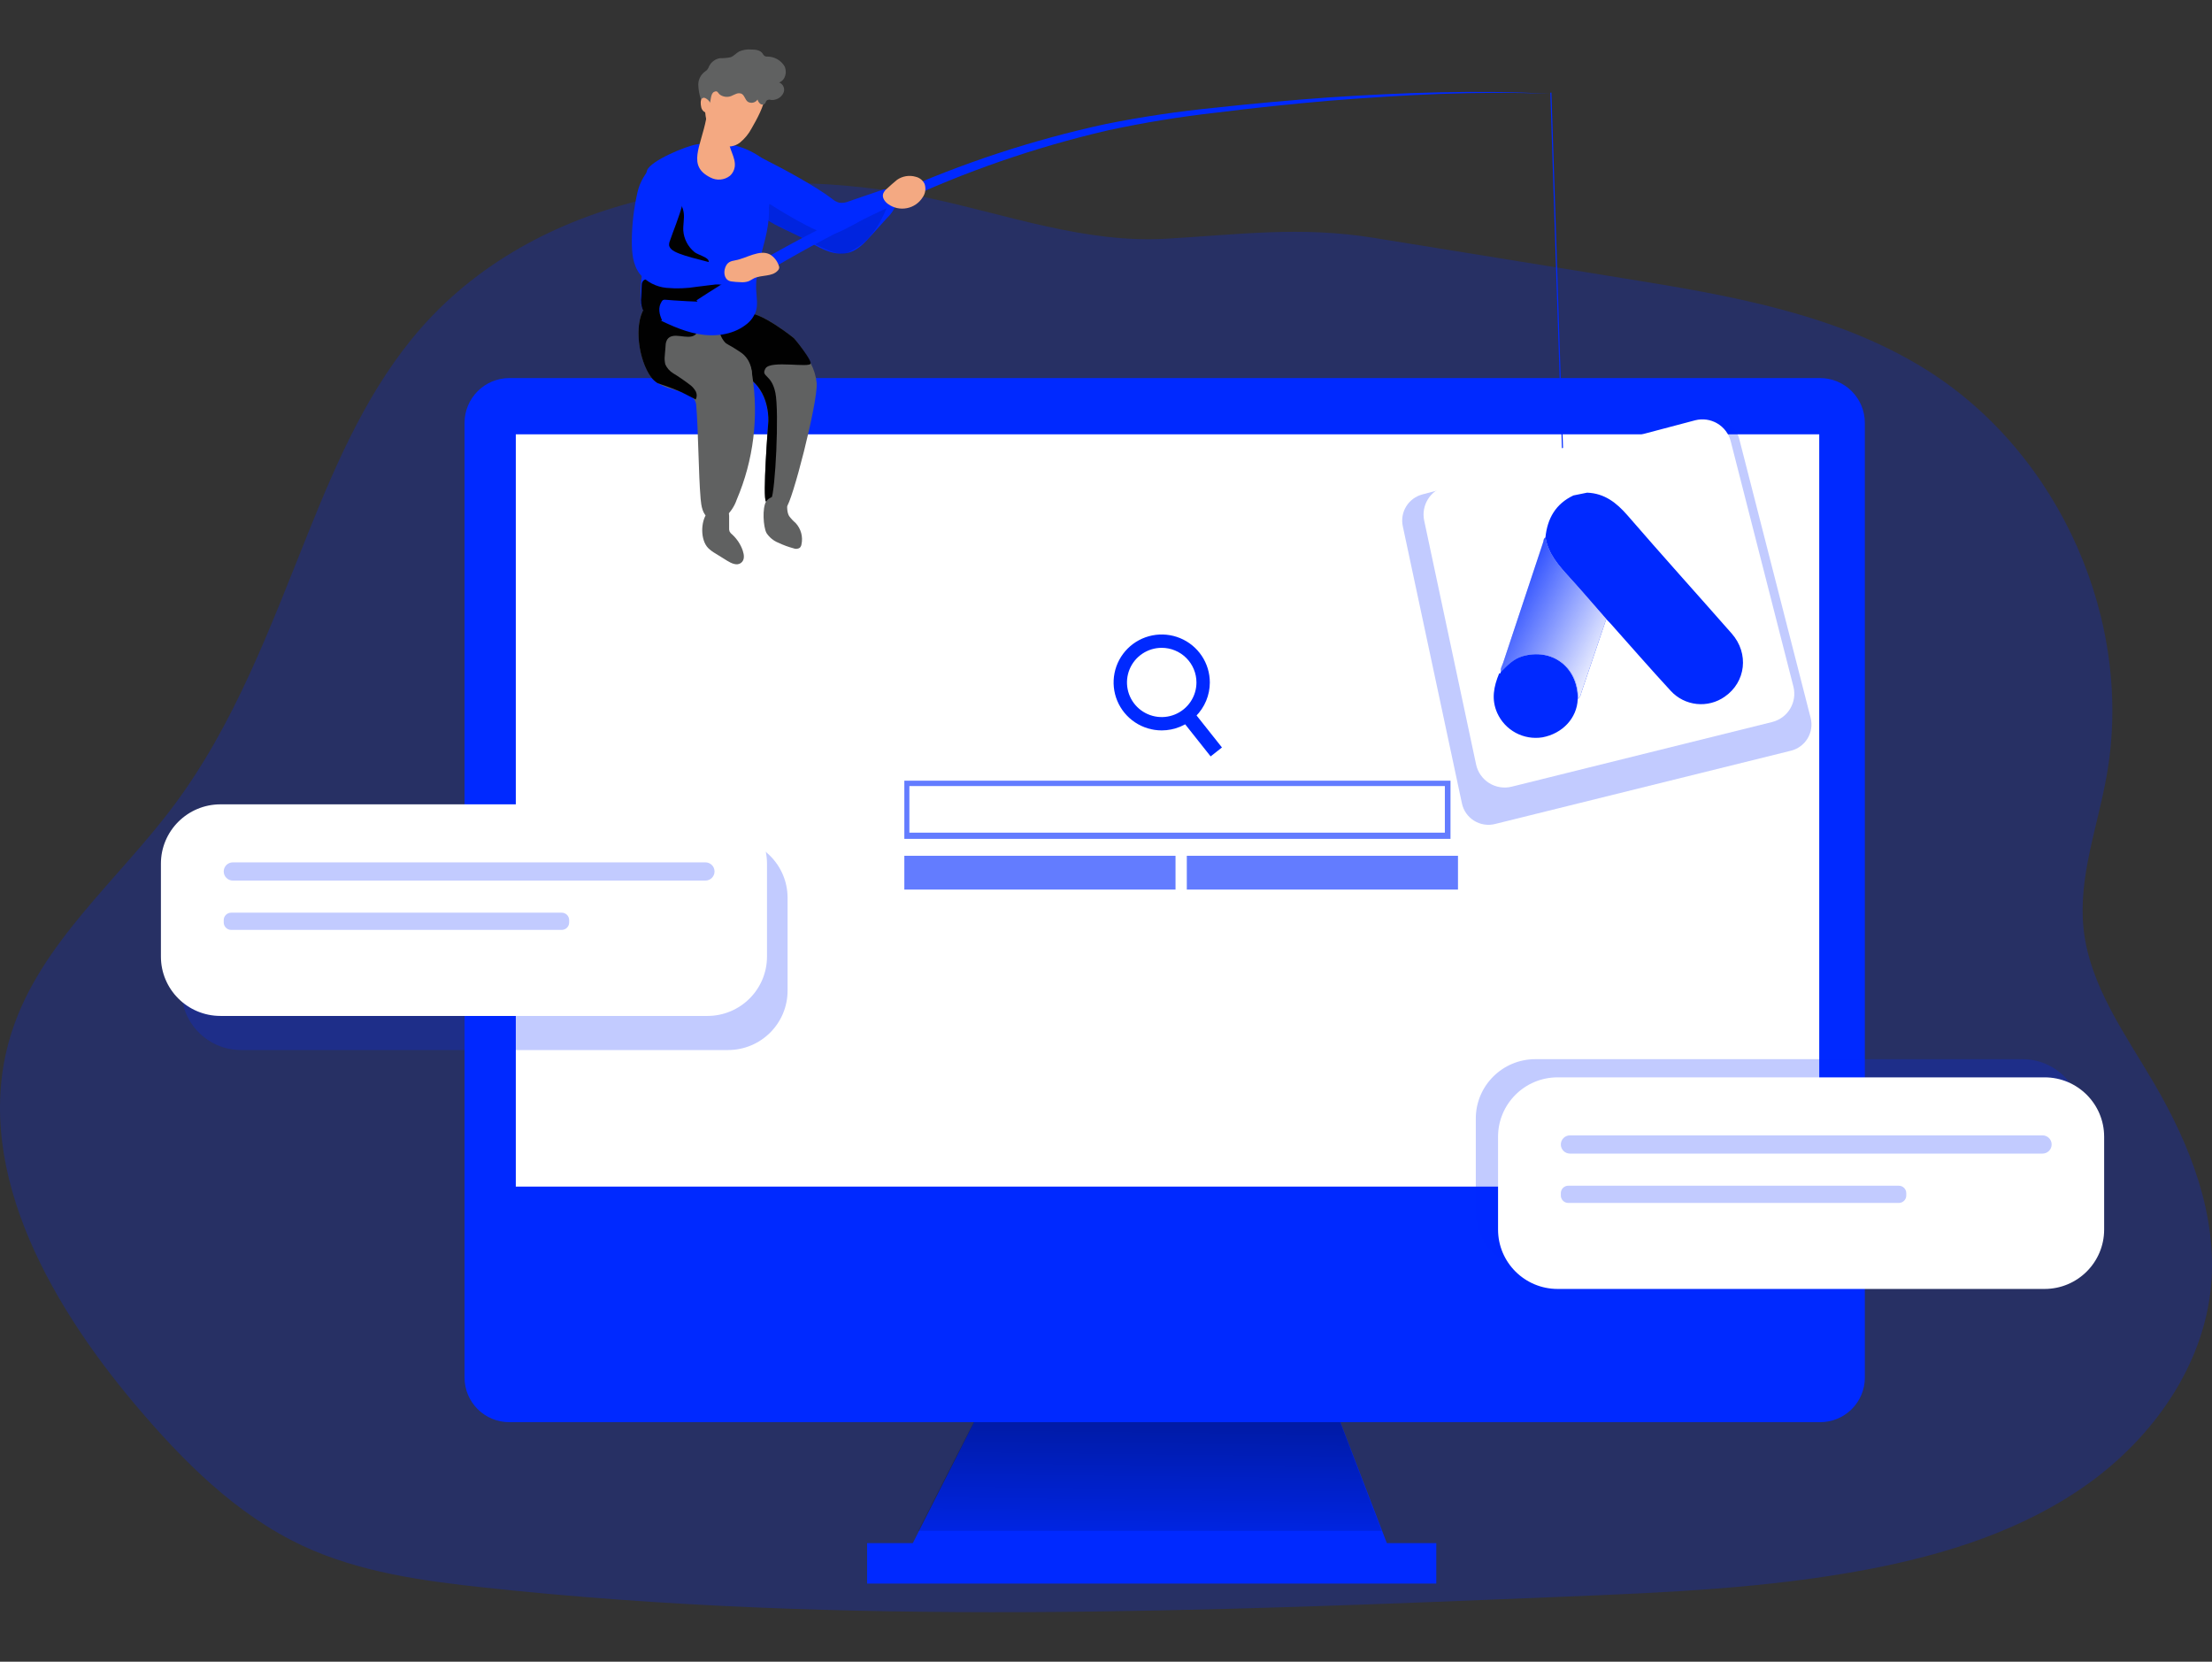 <?xml version="1.0" encoding="UTF-8"?> <svg xmlns="http://www.w3.org/2000/svg" width="932" height="700" viewBox="0 0 932 700" fill="none"><rect x="0" y="0" width="932" height="700" fill="#333333" stroke="none"/> <g clip-path="url(#clip0)"> <path opacity="0.24" d="M392.174 83.586C316.49 67.433 228.754 80.028 177.61 137.92C155.724 162.783 142.168 193.807 129.816 224.546C113.867 264.253 98.861 305.051 73.213 339.361C49.727 370.821 17.199 397.102 5.052 434.37C-12.826 489.262 19.648 547.508 56.95 591.687C76.962 615.378 99.436 638.033 127.573 651.187C151.511 662.351 178.184 665.977 204.447 668.798C355.337 685.019 507.636 678.817 659.279 672.601C701.929 670.856 744.771 669.084 786.723 661.151C819.785 654.894 852.737 644.508 880.026 624.865C907.315 605.223 928.435 575.275 931.581 541.879C934.399 511.89 922.84 482.392 907.643 456.425C895.496 435.678 880.518 415.3 877.906 391.432C875.553 369.922 883.623 348.834 887.481 327.542C899.463 262.236 868.084 191.136 811.687 155.79C773.728 131.99 728.11 124.343 683.832 117.187L578.861 100.202C547.742 95.172 521.958 98.839 491.249 100.57C457.504 102.52 424.77 90.606 392.174 83.586Z" fill="#0029FF"></path> <path d="M586.282 655.127H382.031L417.678 584.776H559.253L586.282 655.127Z" fill="#0029FF"></path> <path d="M582.16 644.876H386.828L417.674 584.776H559.249L582.16 644.876Z" fill="url(#paint0_linear)"></path> <path d="M605.159 650.042H365.344V667.081H605.159V650.042Z" fill="#0029FF"></path> <path d="M785.725 178.078V580.36C785.722 582.826 785.23 585.268 784.278 587.545C783.326 589.822 781.933 591.889 780.179 593.629C778.424 595.369 776.342 596.747 774.052 597.683C771.763 598.62 769.31 599.098 766.835 599.089H214.584C212.112 599.093 209.664 598.611 207.379 597.672C205.094 596.732 203.017 595.354 201.267 593.615C199.516 591.876 198.127 589.81 197.178 587.536C196.228 585.261 195.738 582.823 195.734 580.36V178.078C195.742 173.087 197.734 168.303 201.275 164.775C204.816 161.246 209.617 159.26 214.625 159.253H766.835C771.843 159.26 776.643 161.246 780.184 164.775C783.725 168.303 785.718 173.087 785.725 178.078Z" fill="#0029FF"></path> <path d="M785.725 178.078V514.481H195.734V178.078C195.742 173.087 197.734 168.303 201.275 164.775C204.816 161.246 209.617 159.26 214.625 159.253H766.835C771.843 159.26 776.643 161.246 780.184 164.775C783.725 168.303 785.718 173.087 785.725 178.078Z" fill="url(#paint1_linear)"></path> <path d="M766.515 182.957H217.328V499.854H766.515V182.957Z" fill="white"></path> <path opacity="0.24" d="M599.319 208.27L718.816 176.659C720.273 176.274 721.792 176.181 723.285 176.384C724.779 176.587 726.217 177.083 727.517 177.844C728.817 178.604 729.953 179.614 730.859 180.815C731.765 182.015 732.423 183.383 732.796 184.838L762.889 302.393C763.259 303.847 763.338 305.359 763.12 306.843C762.903 308.327 762.393 309.754 761.62 311.041C760.847 312.328 759.826 313.45 758.617 314.342C757.407 315.235 756.033 315.881 754.572 316.242L629.945 347.103C628.459 347.48 626.913 347.555 625.397 347.323C623.882 347.091 622.429 346.557 621.125 345.753C619.822 344.949 618.694 343.891 617.81 342.643C616.926 341.395 616.303 339.982 615.979 338.488L591.043 221.629C590.438 218.769 590.959 215.787 592.5 213.3C594.04 210.813 596.482 209.012 599.319 208.27Z" fill="#0029FF"></path> <path opacity="0.24" d="M306.736 353.196H101.569C87.707 353.196 76.469 364.395 76.469 378.209V417.317C76.469 431.132 87.707 442.33 101.569 442.33H306.736C320.599 442.33 331.837 431.132 331.837 417.317V378.209C331.837 364.395 320.599 353.196 306.736 353.196Z" fill="#0029FF"></path> <path opacity="0.24" d="M852.08 446.175H646.913C633.05 446.175 621.812 457.374 621.812 471.188V510.296C621.812 524.11 633.05 535.309 646.913 535.309H852.08C865.943 535.309 877.181 524.11 877.181 510.296V471.188C877.181 457.374 865.943 446.175 852.08 446.175Z" fill="#0029FF"></path> <path d="M344.117 161.447C344.514 169.925 333.64 212.114 331.273 213.681C329.303 215.044 325.802 213.232 323.723 212.005C323.326 211.718 323.039 211.5 322.765 211.323C321.178 210.151 323.723 177.736 323.723 177.736C323.723 177.736 324.516 166.736 316.787 160.329C308.17 153.2 298.294 146.616 299.005 141.573C299.005 140.836 311.193 134.035 311.754 133.394C316.103 128.228 328.934 138.287 334.118 142.104C334.21 142.166 334.306 142.221 334.406 142.268C334.416 142.303 334.416 142.341 334.406 142.377C334.515 142.499 334.679 142.718 334.966 143.004C335.363 143.508 335.979 144.231 336.663 145.076C338.489 147.591 340.126 150.238 341.56 152.995C342.954 155.62 343.823 158.491 344.117 161.447Z" fill="#606161"></path> <path d="M341.588 153.023C341.588 155.217 324.626 151.564 322.533 155.217C320.44 158.871 325.078 157.412 326.705 165.495C328.333 173.579 326.705 207.002 324.9 210.478C324.626 211.048 324.223 211.548 323.723 211.937C323.327 211.65 323.039 211.432 322.766 211.255C321.179 210.083 323.723 177.668 323.723 177.668C323.723 177.668 324.517 166.668 316.788 160.261C316.788 160.261 317.978 152.955 312.616 148.797C308.368 145.826 303.775 143.377 298.938 141.505C299.553 141.273 315.968 131.54 317.322 132.222C317.486 132.331 321.972 132.699 334.393 142.336C334.502 142.459 334.666 142.677 334.954 142.963C335.35 143.467 335.966 144.19 336.65 145.035C338.77 147.857 341.588 151.742 341.588 153.023Z" fill="url(#paint2_linear)"></path> <path d="M310.409 210.492C309.532 213.04 308.065 215.347 306.128 217.226C304.049 218.971 300.889 219.693 298.632 218.289C295.978 216.667 295.472 213.177 295.198 210.11C294.296 199.546 294.241 181.185 293.338 170.58C293.243 169.394 292.7 168.289 291.82 167.486H291.751C290.402 166.455 288.878 165.675 287.251 165.182C284.037 164.119 280.029 163.274 277.047 161.311C275.984 160.649 275.056 159.794 274.311 158.789C269.017 151.537 267.034 136.816 271.438 129.796C272.024 128.731 272.856 127.819 273.864 127.137C274.872 126.455 276.029 126.02 277.238 125.87C284.912 124.916 298.714 129.959 301.928 136.775C302.941 139.024 303.392 141.505 304.856 143.468C307.4 146.998 312.42 148.075 314.896 151.646C316.027 153.532 316.719 155.647 316.92 157.835C319.741 175.649 317.485 193.894 310.409 210.492Z" fill="#606161"></path> <path d="M293.229 165.045C293.464 165.56 293.575 166.123 293.554 166.689C293.532 167.254 293.379 167.807 293.106 168.303C292.654 168.071 292.271 167.799 291.82 167.567H291.751C290.288 166.79 288.769 165.999 287.251 165.263C285.104 164.309 282.847 163.41 280.603 162.633C279.413 162.237 278.223 161.842 277.047 161.392C275.984 160.731 275.056 159.875 274.311 158.87C269.017 151.619 267.034 136.897 271.438 129.877C275.72 130.163 279.892 132.126 283.749 133.966C286.061 135.098 288.373 136.161 290.589 137.456C292.052 138.287 295.034 139.528 292.723 141.164C289.577 143.345 283.544 139.473 281.123 143.017C280.672 143.821 280.437 144.727 280.439 145.648C280.33 147.011 280.22 148.374 280.097 149.806C279.947 151.045 280.026 152.302 280.33 153.513C281.018 155.05 282.158 156.343 283.599 157.221C286.21 158.823 288.73 160.565 291.15 162.442C292.007 163.166 292.713 164.05 293.229 165.045Z" fill="url(#paint3_linear)"></path> <path d="M486.21 569.073C493.402 569.073 499.232 563.263 499.232 556.096C499.232 548.929 493.402 543.119 486.21 543.119C479.018 543.119 473.188 548.929 473.188 556.096C473.188 563.263 479.018 569.073 486.21 569.073Z" fill="url(#paint4_linear)"></path> <path opacity="0.61" d="M611.148 328.865H381.031V353.374H611.148V328.865Z" fill="#0029FF"></path> <path d="M608.773 331.128H383.156V350.757H608.773V331.128Z" fill="white"></path> <path opacity="0.61" d="M495.29 360.503H381.031V374.734H495.29V360.503Z" fill="#0029FF"></path> <path opacity="0.61" d="M614.305 360.503H500.047V374.734H614.305V360.503Z" fill="#0029FF"></path> <path d="M608.925 204.904L714.252 177.042C717.402 176.241 720.742 176.715 723.543 178.359C726.344 180.004 728.378 182.686 729.202 185.82L755.643 289.28C756.431 292.429 755.934 295.76 754.263 298.545C752.591 301.329 749.881 303.341 746.725 304.138L636.885 331.401C635.29 331.787 633.633 331.852 632.012 331.591C630.392 331.33 628.84 330.749 627.448 329.881C626.056 329.014 624.853 327.877 623.908 326.54C622.963 325.202 622.297 323.689 621.947 322.091L600.062 219.285C599.412 216.212 599.969 213.009 601.618 210.334C603.267 207.659 605.882 205.715 608.925 204.904Z" fill="white"></path> <path d="M668.72 207.534C676.024 207.82 681.031 211.719 685.709 217.076C700.194 233.829 715.036 250.268 729.658 266.898C737.031 275.281 735.595 287.345 726.676 293.492C723.246 295.901 719.054 296.985 714.881 296.541C710.708 296.097 706.84 294.156 703.997 291.079C695.366 281.742 687.022 272.132 678.555 262.645C677.967 261.991 677.324 261.377 676.708 260.737C671.606 254.943 666.599 249.068 661.402 243.37C656.833 238.354 652.264 233.406 651.156 226.359C651.963 218.398 655.465 212.237 662.947 208.706L668.72 207.534Z" fill="#0029FF"></path> <path d="M651.232 226.372C652.34 233.419 656.908 238.367 661.477 243.384C666.675 249.082 671.681 254.957 676.783 260.75L666.278 291.747C666.101 292.77 665.625 293.718 664.91 294.473C664.91 294.023 664.91 293.587 664.91 293.11C664.308 280.515 653.858 272.936 641.78 276.303C637.826 277.407 635.186 280.283 632.451 283.023C632.04 281.66 632.916 280.474 633.312 279.261C638.948 262.177 644.611 245.115 650.301 228.076C650.356 227.503 650.425 226.713 651.232 226.372Z" fill="#0029FF"></path> <path d="M651.232 226.372C652.34 233.419 656.908 238.367 661.477 243.384C666.675 249.082 671.681 254.957 676.783 260.75L666.278 291.747C666.101 292.77 665.625 293.718 664.91 294.473C664.91 294.023 664.91 293.587 664.91 293.11C664.308 280.515 653.858 272.936 641.78 276.303C637.826 277.407 635.186 280.283 632.451 283.023C632.04 281.66 632.916 280.474 633.312 279.261C638.948 262.177 644.611 245.115 650.301 228.076C650.356 227.503 650.425 226.713 651.232 226.372Z" fill="url(#paint5_linear)"></path> <path d="M632.298 283.105C635.034 280.379 637.674 277.489 641.627 276.385C653.706 273.018 664.156 280.597 664.758 293.192C664.758 293.642 664.758 294.078 664.758 294.555C664.443 302.488 658.343 309.045 649.848 310.613C645.996 311.219 642.052 310.546 638.621 308.699C635.19 306.852 632.464 303.932 630.862 300.389C628.263 294.623 629.371 289.171 631.642 283.705C632.08 283.705 632.367 283.609 632.271 283.091L632.298 283.105Z" fill="#0029FF"></path> <path d="M658.1 188.805L653.203 39.094L653.668 38.972L658.565 188.683L658.1 188.805Z" fill="#0029FF"></path> <path d="M322.506 67.324C330.18 71.182 343.653 78.461 350.493 83.681C351.394 84.481 352.465 85.068 353.625 85.399C355.023 85.564 356.441 85.352 357.729 84.785L370.751 80.328C371.989 79.773 373.361 79.584 374.704 79.783C377.057 80.355 378.179 83.259 377.672 85.617C376.944 87.936 375.629 90.029 373.856 91.697L367.017 99.275C364.445 102.152 361.682 105.15 358.002 106.323C352.449 108.081 346.567 105.219 341.588 102.233C332.314 96.549 319.593 93.523 314.23 83.831C312.603 80.901 312.548 70.964 315.598 67.965C318.84 64.598 319.237 65.688 322.506 67.324Z" fill="#0029FF"></path> <path d="M323.359 92.964L324.153 85.849C324.153 85.849 345.314 99.48 350.334 98.757C355.354 98.035 374.231 85.985 374.231 85.985C374.231 85.985 369.648 99.289 361.455 104.033C353.261 108.776 356.954 109.567 323.359 92.964Z" fill="url(#paint6_linear)"></path> <path d="M269.865 125.747C269.742 127.471 270.157 129.19 271.055 130.668C271.978 131.705 273.123 132.52 274.406 133.054C280.685 136.189 287.059 139.365 293.967 140.673C300.875 141.982 308.48 141.164 314.075 136.938C316.102 135.507 317.64 133.489 318.479 131.159C319.368 128.324 318.766 125.257 318.616 122.285C318.233 114.87 320.709 107.659 322.446 100.475C324.183 93.291 325.086 85.344 321.803 78.665C319.218 73.431 324.785 69.028 319.888 65.825C313.049 61.313 304.841 59.132 293.584 60.808C289.207 61.463 274.27 67.624 272.655 71.713C271.041 75.803 275.761 80.001 275.2 84.377C273.49 97.94 269.865 112.075 269.865 125.747Z" fill="#0029FF"></path> <path d="M292.56 106.146C291.221 105.037 290.118 103.672 289.317 102.132C288.516 100.591 288.033 98.906 287.896 97.177C287.759 94.723 288.388 92.256 288.101 89.816C287.8 87.28 286.526 84.96 284.544 83.341C284.354 83.135 284.119 82.975 283.857 82.875C283.595 82.775 283.313 82.737 283.033 82.763C282.754 82.789 282.484 82.88 282.246 83.028C282.007 83.175 281.806 83.376 281.658 83.614C277.254 87.826 276.597 94.519 276.351 100.612C276.241 103.515 276.241 106.705 278.129 108.927C279.784 110.889 282.506 111.557 285.051 111.898C287.595 112.239 295.993 113.452 297.922 111.489C300.699 108.736 294.393 107.7 292.56 106.146Z" fill="url(#paint7_linear)"></path> <path d="M278.806 126.988C278.945 126.744 279.143 126.538 279.38 126.388C279.727 126.249 280.107 126.211 280.475 126.279C282.622 126.497 296.643 127.41 297.204 127.029C297.765 126.647 309.35 121.385 309.077 120.772C308.803 120.159 289.256 118.55 288.559 118.4C286.192 117.855 283.087 121.685 280.94 120.568C279.073 119.421 277.104 118.449 275.058 117.664C273.403 117.173 271.146 117.364 270.571 119.027C270.457 119.403 270.397 119.793 270.393 120.186L270.161 125.093C269.91 126.906 270.141 128.754 270.831 130.45C271.967 132.645 274.442 133.749 276.74 134.689C277.427 135.04 278.213 135.15 278.97 135.003C277.794 132.372 277.11 129.619 278.806 126.988Z" fill="url(#paint8_linear)"></path> <path d="M293.453 126.511C319.838 109.308 347.605 94.308 376.469 81.664C405.179 68.764 435.167 58.9 465.942 52.234C481.355 49.149 496.913 46.838 512.559 45.31C528.162 43.611 543.788 42.197 559.436 41.071C590.733 39.026 622.139 37.813 653.464 39.53C622.126 38.276 590.76 39.967 559.545 42.475C543.933 43.82 528.353 45.464 512.805 47.409C497.275 49.143 481.844 51.663 466.571 54.961C436.132 62.046 406.524 72.299 378.234 85.549C349.847 98.493 322.579 113.748 296.709 131.159L293.453 126.511Z" fill="#0029FF"></path> <path d="M293.453 126.51C319.921 109.199 349.044 95.159 377.851 82.55C406.301 69.668 436.04 59.826 466.571 53.188C481.852 50.139 497.279 47.865 512.792 46.373C528.385 44.669 544.034 42.829 559.682 41.697C590.966 39.666 622.18 37.812 653.505 39.53C622.167 38.276 590.801 39.966 559.587 42.474C543.975 43.819 528.394 45.464 512.846 47.409C497.303 49.141 481.857 51.662 466.571 54.96C436.132 62.046 406.524 72.298 378.234 85.549C349.847 98.493 322.579 113.748 296.709 131.158L293.453 126.51Z" fill="url(#paint9_linear)"></path> <path d="M320.683 197.229C320.547 199.614 320.437 202.232 321.873 204.14C325.662 201.891 326.798 197.025 327.277 192.663C328.228 184.038 327.989 175.324 326.565 166.763C326.408 165.381 326.005 164.038 325.375 162.797C324.155 161.025 322.431 159.657 320.423 158.871C319.224 158.214 317.88 157.863 316.511 157.849C315.827 157.857 315.163 158.078 314.611 158.482C314.059 158.885 313.647 159.45 313.434 160.098C313.303 160.933 313.392 161.788 313.694 162.579C314.328 165.475 315.32 168.282 316.648 170.935C318.002 173.06 319.004 175.389 319.616 177.832C321.007 184.2 321.367 190.748 320.683 197.229Z" fill="url(#paint10_linear)"></path> <path d="M269.024 165.741C271.76 167.908 275.481 168.576 279.01 168.822C280.378 168.903 281.609 168.944 282.908 168.999C284.731 169.075 286.458 169.828 287.752 171.109C289.045 172.391 289.811 174.108 289.898 175.923C289.989 178.65 290.039 181.335 290.049 183.979C290.049 190.427 289.83 197.161 292.661 202.94C293.263 204.14 294.221 205.435 295.561 205.448C296.288 205.412 296.981 205.133 297.531 204.658C299.259 203.214 300.457 201.238 300.937 199.042C301.401 196.861 301.594 194.631 301.511 192.403C301.511 183.87 300.759 175.16 297.408 167.309C297.024 166.409 296.567 165.543 296.04 164.719C293.855 161.565 290.541 159.366 286.779 158.571C283.053 157.789 279.227 157.591 275.44 157.985C273.634 158.094 271.842 158.244 269.968 158.339C268.956 158.339 265.181 157.821 264.497 158.339C263.17 159.58 267.944 164.923 269.024 165.741Z" fill="url(#paint11_linear)"></path> <path d="M298.316 230.803C299.256 231.723 300.314 232.516 301.463 233.161L306.387 236.214C308.165 237.318 310.491 238.395 312.173 237.155C313.856 235.914 313.541 233.76 312.966 231.988C312.08 229.379 310.546 227.034 308.507 225.173C308.068 224.84 307.7 224.423 307.427 223.946C307.23 223.439 307.155 222.893 307.208 222.351V217.308C307.208 212.182 300.149 213.109 297.92 216.135C295.17 219.816 295.088 227.395 298.316 230.803Z" fill="#606161"></path> <path d="M322.935 224.505C324.156 226.389 325.941 227.844 328.037 228.662C330.046 229.619 332.138 230.39 334.288 230.966C334.728 231.157 335.208 231.236 335.685 231.195C336.163 231.155 336.623 230.996 337.024 230.734C337.372 230.354 337.6 229.88 337.681 229.371C338.037 227.771 337.998 226.109 337.566 224.528C337.135 222.946 336.325 221.493 335.205 220.293C334.179 219.428 333.26 218.444 332.469 217.362C331.511 215.672 331.717 213.614 331.539 211.678C331.156 207.452 324.399 208.556 322.771 211.296C321.143 214.036 321.567 221.847 322.935 224.505Z" fill="#606161"></path> <path d="M279.019 101.77C279.087 99.712 280.879 98.185 282.233 96.618C284.755 93.671 286.034 89.865 285.803 85.999C285.666 83.805 284.216 81.106 282.055 81.569C281.558 81.71 281.094 81.947 280.687 82.264C275.763 85.641 272.178 90.627 270.551 96.359C269.903 98.388 269.753 100.543 270.114 102.643C270.92 105.43 272.538 107.916 274.764 109.786C278.946 113.72 283.942 116.693 289.401 118.496C290.851 118.973 295.269 120.431 294.284 117.651C293.682 116.097 278.964 103.801 279.019 101.77Z" fill="url(#paint12_linear)"></path> <path d="M295.672 130.928L309.597 131.01C309.597 131.01 306.642 135.849 304.207 136.121L295.672 130.928Z" fill="#0029FF"></path> <path d="M268.652 80.764C267.079 87.542 266.258 94.472 266.203 101.429C266.203 106.35 266.6 111.598 269.636 115.483C272.464 118.779 276.466 120.852 280.798 121.262C285.082 121.659 289.399 121.504 293.643 120.799L306.569 119.204C307.554 119.15 308.515 118.885 309.387 118.427C311.986 116.791 311.056 112.484 308.58 110.657C306.104 108.831 303.245 111.707 300.291 110.821C297.021 109.839 285.367 107.467 282.96 105.055C282.469 104.64 282.112 104.09 281.934 103.473C281.864 102.809 281.968 102.137 282.235 101.524C285.107 92.896 292.412 78.188 286.229 71.018C278.651 62.226 270.416 73.117 268.652 80.764Z" fill="#0029FF"></path> <path d="M299.345 74.781C300.637 75.464 302.1 75.759 303.556 75.631C305.013 75.503 306.401 74.956 307.553 74.058C308.627 73.098 309.337 71.799 309.563 70.378C310.179 66.288 306.828 62.608 307.06 58.546C307.211 56.529 308.277 54.457 307.553 52.562C306.937 50.953 297.882 48.323 297.553 50.027C295.228 62.022 289.442 69.86 299.345 74.781Z" fill="#F4A982"></path> <path d="M298.838 50.612C298.838 50.612 297.894 68.21 307.415 66.97C307.415 66.97 308.906 66.765 308.454 64.598C308.003 62.431 306.184 60.195 306.28 58.273C306.375 56.351 298.838 50.612 298.838 50.612Z" fill="url(#paint13_linear)"></path> <path d="M322.597 39.68C322.022 44.723 318.753 50.462 316.729 53.992C315.489 56.354 313.781 58.441 311.709 60.127C310.644 60.927 309.395 61.449 308.076 61.644C306.757 61.84 305.41 61.702 304.158 61.244C301.901 60.29 300.492 58.041 299.425 55.792C297.748 52.29 296.937 48.438 297.059 44.56C297.278 40.47 299.193 32.823 304.951 35.74C306.128 36.354 306.921 37.485 308.043 38.208C308.826 38.736 309.739 39.041 310.684 39.092C311.629 39.142 312.569 38.936 313.405 38.494C314.02 38.153 314.704 37.649 315.375 37.88C315.691 38.01 315.979 38.2 316.223 38.439C316.925 38.951 317.773 39.227 318.644 39.227C319.514 39.227 320.362 38.951 321.065 38.439C321.213 38.746 321.427 39.016 321.691 39.231C321.956 39.445 322.266 39.599 322.597 39.68Z" fill="#F4A982"></path> <path d="M324.434 107.195C326.11 108.23 327.383 109.802 328.045 111.653C328.215 111.987 328.309 112.355 328.319 112.73C328.267 113.2 328.054 113.638 327.717 113.97C325.309 116.696 320.877 115.674 317.649 117.255C316.842 117.65 316.117 118.209 315.283 118.523C314.178 118.868 313.014 118.984 311.863 118.864C310.646 118.864 309.428 118.7 308.211 118.564C305.284 118.223 304.682 115.02 305.598 112.621C306.433 110.453 307.787 109.99 309.907 109.635C314.298 108.899 320.043 104.892 324.434 107.195Z" fill="#F4A982"></path> <path d="M328.279 34.732C330.933 33.833 331.835 30.125 330.426 27.698C329.666 26.523 328.624 25.553 327.394 24.878C326.165 24.202 324.786 23.841 323.382 23.827C322.9 23.881 322.414 23.76 322.014 23.486C321.741 23.227 321.514 22.922 321.344 22.587C320.373 21.074 318.293 20.856 316.488 20.856C314.752 20.704 313.005 20.995 311.413 21.701C310.182 22.369 309.224 23.609 307.815 24.113C306.367 24.412 304.889 24.545 303.411 24.509C302.446 24.656 301.53 25.027 300.736 25.593C299.942 26.16 299.293 26.904 298.842 27.767C298.616 28.39 298.293 28.974 297.885 29.498C297.509 29.818 297.116 30.119 296.708 30.397C295.926 31.04 295.297 31.848 294.866 32.763C294.436 33.677 294.214 34.676 294.219 35.686C294.273 37.687 294.614 39.67 295.231 41.575C295.301 41.952 295.476 42.302 295.737 42.584C296.353 43.088 298.473 44.642 298.87 43.947C299.663 42.584 299.253 39.476 300.88 38.699C302.508 37.922 302.33 39.298 303.616 40.062C304.261 40.451 304.984 40.694 305.734 40.772C306.483 40.849 307.241 40.761 307.952 40.512C308.691 40.225 309.32 39.844 310.1 39.557C310.806 39.235 311.609 39.196 312.343 39.449C313.711 40.062 313.875 41.97 315.079 42.87C315.753 43.274 316.559 43.401 317.325 43.223C318.091 43.045 318.758 42.576 319.182 41.916C319.359 42.617 319.752 43.246 320.304 43.715C320.594 43.959 320.966 44.083 321.345 44.062C321.724 44.042 322.08 43.879 322.342 43.606C322.616 43.265 322.671 42.706 323.013 42.366C323.368 42.093 323.809 41.953 324.257 41.97C325.014 42.175 325.812 42.175 326.569 41.97C327.388 41.78 328.149 41.394 328.786 40.846C329.422 40.297 329.915 39.602 330.221 38.822C330.485 38.022 330.43 37.151 330.069 36.391C329.708 35.63 329.067 35.036 328.279 34.732Z" fill="#606161"></path> <path d="M297.166 41.33C296.931 41.218 296.673 41.167 296.413 41.18C296.21 41.223 296.02 41.312 295.856 41.439C295.693 41.567 295.56 41.73 295.469 41.916C295.31 42.3 295.231 42.713 295.237 43.129C295.221 43.743 295.281 44.356 295.415 44.955C295.489 45.52 295.718 46.054 296.078 46.497C296.438 46.94 296.914 47.274 297.453 47.464C297.939 47.557 298.442 47.47 298.868 47.219C299.294 46.968 299.613 46.57 299.765 46.1C299.888 45.134 299.703 44.154 299.237 43.298C298.77 42.442 298.046 41.753 297.166 41.33Z" fill="#F4A982"></path> <path d="M297.707 44.41C297.529 44.083 297.707 43.701 297.707 43.333C297.707 42.965 297.214 42.652 296.708 42.42C296.641 42.44 296.583 42.484 296.544 42.543C296.338 42.896 296.21 43.29 296.17 43.697C296.13 44.103 296.178 44.514 296.311 44.901C296.381 45.19 296.522 45.457 296.722 45.678C296.821 45.79 296.947 45.876 297.088 45.928C297.228 45.98 297.38 45.997 297.529 45.978C297.708 45.918 297.87 45.814 297.999 45.676C298.128 45.538 298.22 45.37 298.268 45.187C298.322 44.601 297.953 44.833 297.707 44.41Z" fill="url(#paint14_linear)"></path> <path d="M377.978 75.735C376.528 76.934 375.105 78.161 373.737 79.443C373.002 80.013 372.434 80.772 372.096 81.637C371.603 83.3 372.821 84.991 374.23 85.986C375.357 86.792 376.639 87.359 377.995 87.652C379.352 87.945 380.754 87.958 382.115 87.69C383.477 87.422 384.769 86.878 385.911 86.092C387.053 85.307 388.022 84.296 388.756 83.123C389.33 82.311 389.702 81.375 389.843 80.391C389.983 79.408 389.887 78.406 389.563 77.466C389.201 76.711 388.672 76.048 388.016 75.526C387.36 75.004 386.593 74.638 385.774 74.454C384.461 74.076 383.08 73.995 381.731 74.217C380.382 74.439 379.1 74.957 377.978 75.735Z" fill="#F4A982"></path> <path d="M489.475 307.682C485.466 307.682 481.546 306.497 478.213 304.277C474.879 302.058 472.281 298.903 470.746 295.211C469.212 291.52 468.81 287.458 469.593 283.54C470.375 279.621 472.306 276.021 475.141 273.196C477.976 270.371 481.588 268.447 485.52 267.667C489.453 266.888 493.529 267.288 497.233 268.817C500.937 270.346 504.103 272.935 506.33 276.257C508.558 279.579 509.747 283.485 509.747 287.481C509.743 292.837 507.606 297.973 503.805 301.761C500.004 305.549 494.85 307.678 489.475 307.682ZM489.475 272.895C486.58 272.895 483.75 273.751 481.344 275.353C478.937 276.956 477.061 279.234 475.953 281.899C474.845 284.564 474.555 287.497 475.12 290.326C475.685 293.155 477.079 295.754 479.126 297.794C481.173 299.834 483.78 301.223 486.62 301.786C489.459 302.349 492.402 302.06 495.076 300.956C497.751 299.852 500.036 297.982 501.645 295.584C503.253 293.185 504.111 290.365 504.111 287.481C504.108 283.613 502.564 279.906 499.82 277.171C497.076 274.437 493.356 272.899 489.475 272.895Z" fill="#0029FF"></path> <path d="M501.399 297.913L496.625 301.676L510.083 318.633L514.857 314.87L501.399 297.913Z" fill="#0029FF"></path> <path d="M298.065 338.829H92.897C79.035 338.829 67.797 350.028 67.797 363.842V402.95C67.797 416.764 79.035 427.963 92.897 427.963H298.065C311.927 427.963 323.165 416.764 323.165 402.95V363.842C323.165 350.028 311.927 338.829 298.065 338.829Z" fill="white"></path> <path opacity="0.24" d="M297.217 363.27H98.109C95.987 363.27 94.266 364.984 94.266 367.1V367.114C94.266 369.229 95.987 370.944 98.109 370.944H297.217C299.34 370.944 301.061 369.229 301.061 367.114V367.1C301.061 364.984 299.34 363.27 297.217 363.27Z" fill="#0029FF"></path> <path opacity="0.24" d="M236.675 384.466H97.398C95.668 384.466 94.266 385.863 94.266 387.587V388.596C94.266 390.32 95.668 391.718 97.398 391.718H236.675C238.405 391.718 239.807 390.32 239.807 388.596V387.587C239.807 385.863 238.405 384.466 236.675 384.466Z" fill="#0029FF"></path> <path d="M861.455 453.835H656.288C642.425 453.835 631.188 465.034 631.188 478.848V517.956C631.188 531.77 642.425 542.969 656.288 542.969H861.455C875.318 542.969 886.556 531.77 886.556 517.956V478.848C886.556 465.034 875.318 453.835 861.455 453.835Z" fill="white"></path> <path opacity="0.24" d="M860.592 478.275H661.484C659.362 478.275 657.641 479.99 657.641 482.106V482.119C657.641 484.235 659.362 485.95 661.484 485.95H860.592C862.715 485.95 864.436 484.235 864.436 482.119V482.106C864.436 479.99 862.715 478.275 860.592 478.275Z" fill="#0029FF"></path> <path opacity="0.24" d="M800.05 499.485H660.773C659.043 499.485 657.641 500.883 657.641 502.607V503.616C657.641 505.34 659.043 506.737 660.773 506.737H800.05C801.78 506.737 803.182 505.34 803.182 503.616V502.607C803.182 500.883 801.78 499.485 800.05 499.485Z" fill="#0029FF"></path> </g> <defs> <linearGradient id="paint0_linear" x1="484.234" y1="667.49" x2="486.584" y2="461.701" gradientUnits="userSpaceOnUse"> <stop stop-color="#010101" stop-opacity="0"></stop> <stop offset="0.95" stop-color="#010101"></stop> </linearGradient> <linearGradient id="paint1_linear" x1="212651" y1="34111.9" x2="213079" y2="296818" gradientUnits="userSpaceOnUse"> <stop stop-color="#010101" stop-opacity="0"></stop> <stop offset="0.95" stop-color="#010101"></stop> </linearGradient> <linearGradient id="paint2_linear" x1="10786.2" y1="14009.3" x2="8442.34" y2="13319.3" gradientUnits="userSpaceOnUse"> <stop stop-color="#010101" stop-opacity="0"></stop> <stop offset="0.95" stop-color="#010101"></stop> </linearGradient> <linearGradient id="paint3_linear" x1="5469.08" y1="5986.03" x2="4540.82" y2="5924.12" gradientUnits="userSpaceOnUse"> <stop stop-color="#010101" stop-opacity="0"></stop> <stop offset="0.95" stop-color="#010101"></stop> </linearGradient> <linearGradient id="paint4_linear" x1="9729.62" y1="10367.3" x2="9733.5" y2="11763.6" gradientUnits="userSpaceOnUse"> <stop stop-color="#010101" stop-opacity="0"></stop> <stop offset="0.95" stop-color="#010101"></stop> </linearGradient> <linearGradient id="paint5_linear" x1="627.429" y1="247.603" x2="683.357" y2="275.882" gradientUnits="userSpaceOnUse"> <stop stop-color="white" stop-opacity="0"></stop> <stop offset="0.95" stop-color="white"></stop> </linearGradient> <linearGradient id="paint6_linear" x1="13304.7" y1="2414.35" x2="12901.2" y2="4447.95" gradientUnits="userSpaceOnUse"> <stop stop-color="#010101" stop-opacity="0"></stop> <stop offset="0.95" stop-color="#010101"></stop> </linearGradient> <linearGradient id="paint7_linear" x1="5035.46" y1="3493.75" x2="4060.95" y2="3784.8" gradientUnits="userSpaceOnUse"> <stop stop-color="#010101" stop-opacity="0"></stop> <stop offset="0.95" stop-color="#010101"></stop> </linearGradient> <linearGradient id="paint8_linear" x1="8810.96" y1="2534.8" x2="6898.41" y2="1553.42" gradientUnits="userSpaceOnUse"> <stop stop-color="#010101" stop-opacity="0"></stop> <stop offset="0.95" stop-color="#010101"></stop> </linearGradient> <linearGradient id="paint9_linear" x1="121357" y1="6947.03" x2="121834" y2="11475.8" gradientUnits="userSpaceOnUse"> <stop stop-color="#010101" stop-opacity="0"></stop> <stop offset="0.95" stop-color="#010101"></stop> </linearGradient> <linearGradient id="paint10_linear" x1="3654.3" y1="8361.14" x2="4165.57" y2="8294.44" gradientUnits="userSpaceOnUse"> <stop stop-color="#010101" stop-opacity="0"></stop> <stop offset="0.95" stop-color="#010101"></stop> </linearGradient> <linearGradient id="paint11_linear" x1="7842.75" y1="8634.66" x2="10262.4" y2="7707.01" gradientUnits="userSpaceOnUse"> <stop stop-color="#010101" stop-opacity="0"></stop> <stop offset="0.95" stop-color="#010101"></stop> </linearGradient> <linearGradient id="paint12_linear" x1="5516.7" y1="4455.94" x2="4142.23" y2="4745.4" gradientUnits="userSpaceOnUse"> <stop stop-color="#010101" stop-opacity="0"></stop> <stop offset="0.95" stop-color="#010101"></stop> </linearGradient> <linearGradient id="paint13_linear" x1="2433.33" y1="1544.34" x2="3024.38" y2="1117.78" gradientUnits="userSpaceOnUse"> <stop stop-color="#010101" stop-opacity="0"></stop> <stop offset="0.95" stop-color="#010101"></stop> </linearGradient> <linearGradient id="paint14_linear" x1="759.36" y1="310.383" x2="774.514" y2="309.123" gradientUnits="userSpaceOnUse"> <stop stop-color="#010101" stop-opacity="0"></stop> <stop offset="0.95" stop-color="#010101"></stop> </linearGradient> <clipPath id="clip0"> <rect width="233" height="175" fill="white" transform="scale(4)"></rect> </clipPath> </defs> </svg> 